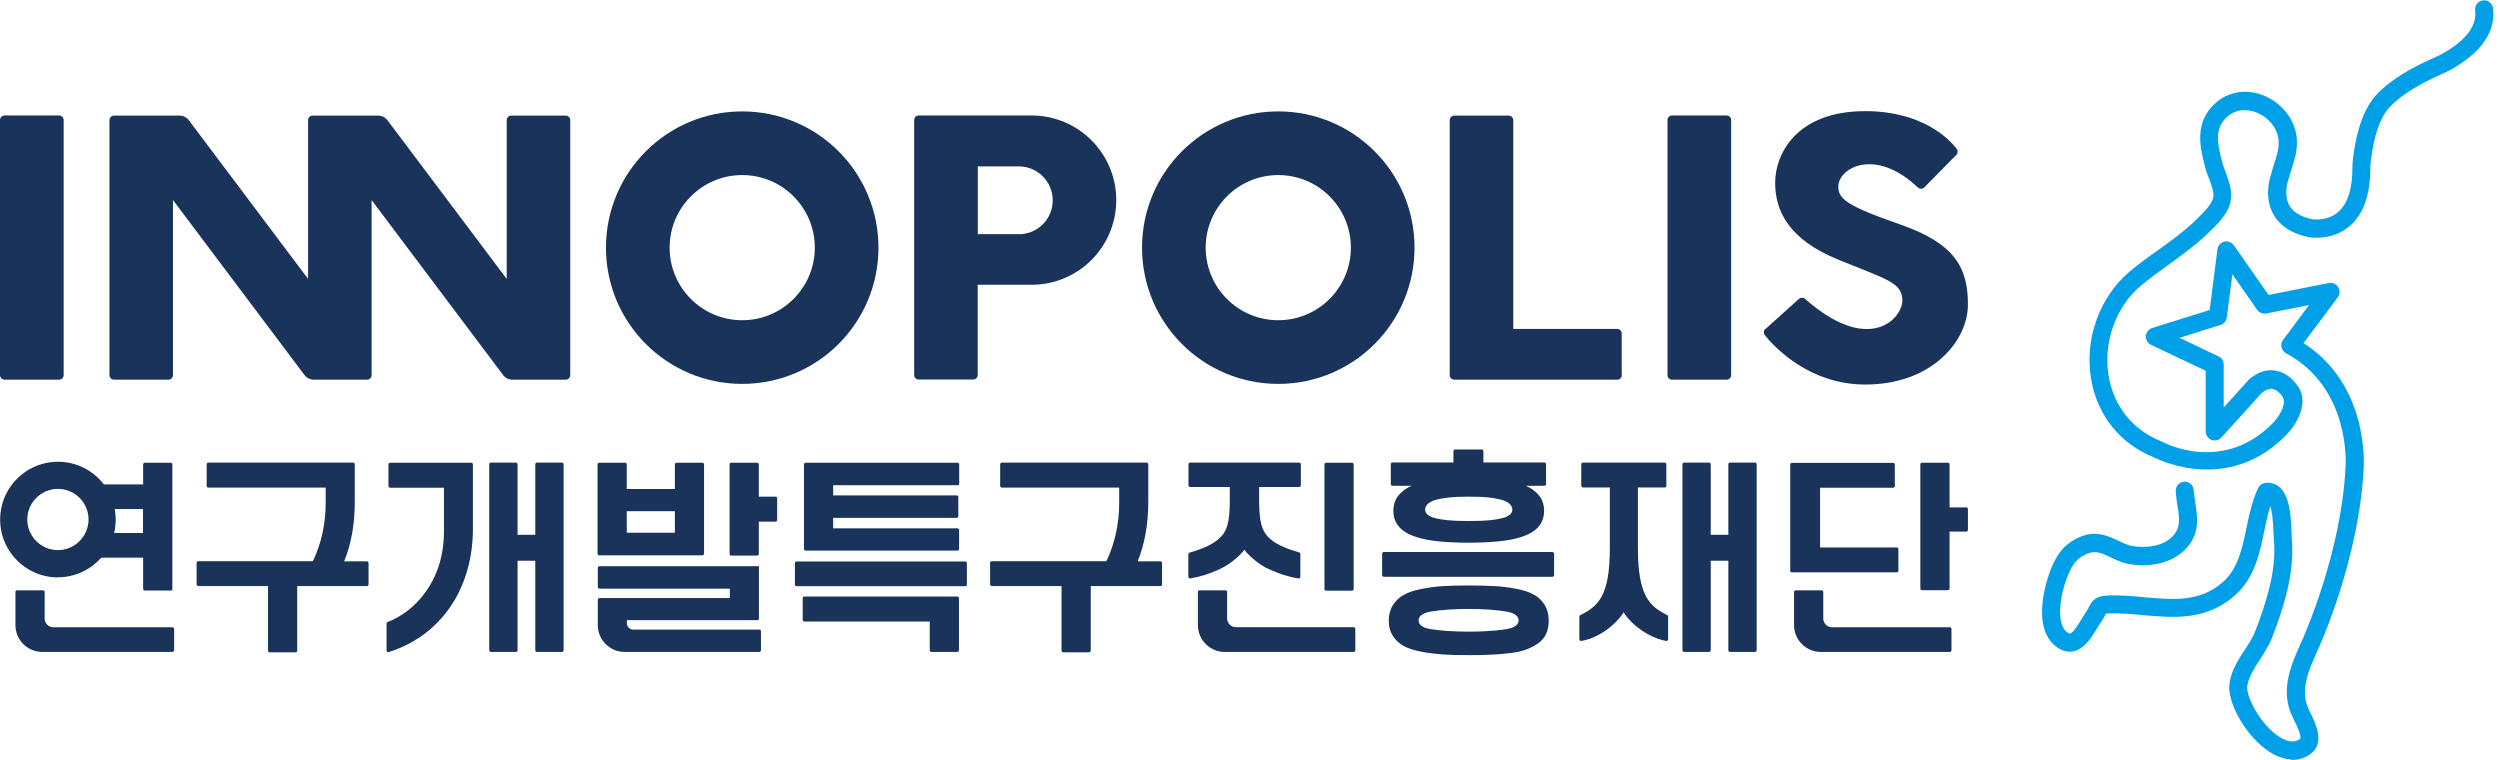 <svg width="171" height="52" viewBox="0 0 171 52" fill="none" xmlns="http://www.w3.org/2000/svg">
<path d="M133.367 42.907H125.313C124.982 42.907 124.711 42.637 124.711 42.305V40.49C124.711 40.429 124.659 40.377 124.598 40.377H122.826C122.765 40.377 122.713 40.429 122.713 40.49V42.759C122.713 43.771 123.533 44.592 124.545 44.592H133.367C133.428 44.592 133.481 44.539 133.481 44.478V43.012C133.481 42.951 133.428 42.899 133.367 42.899V42.907Z" fill="#1A335B"/>
<path d="M122.573 39.147H129.737C129.798 39.147 129.851 39.094 129.851 39.033V37.558C129.851 37.497 129.798 37.445 129.737 37.445H124.493V33.361H129.493C129.554 33.361 129.606 33.309 129.606 33.248V31.773C129.606 31.712 129.554 31.66 129.493 31.66H122.564C122.503 31.66 122.451 31.712 122.451 31.773V39.042C122.451 39.103 122.503 39.155 122.564 39.155L122.573 39.147Z" fill="#1A335B"/>
<path d="M134.493 34.705H133.35V31.764C133.35 31.703 133.297 31.651 133.236 31.651H131.465C131.404 31.651 131.351 31.703 131.351 31.764V40.255C131.351 40.316 131.404 40.368 131.465 40.368H133.236C133.297 40.368 133.35 40.316 133.35 40.255V36.363H134.493C134.554 36.363 134.606 36.311 134.606 36.249V34.81C134.606 34.749 134.554 34.696 134.493 34.696V34.705Z" fill="#1A335B"/>
<path d="M13.56 40.089H18.333V44.504C18.333 44.565 18.386 44.618 18.447 44.618H20.218C20.279 44.618 20.331 44.565 20.331 44.504V40.089H25.096C25.157 40.089 25.209 40.037 25.209 39.975V38.51C25.209 38.448 25.157 38.396 25.096 38.396H23.543C24.023 37.209 24.267 35.848 24.267 34.347V31.756C24.267 31.695 24.215 31.642 24.153 31.642H14.249C14.188 31.642 14.136 31.695 14.136 31.756V33.239C14.136 33.3 14.188 33.352 14.249 33.352H22.277V34.382C22.277 35.804 21.989 37.148 21.405 38.387H13.56C13.499 38.387 13.447 38.44 13.447 38.501V39.967C13.447 40.028 13.499 40.08 13.56 40.08V40.089Z" fill="#1A335B"/>
<path d="M83.935 42.305V40.49C83.935 40.429 83.882 40.377 83.821 40.377H82.05C81.989 40.377 81.936 40.429 81.936 40.49V42.759C81.936 43.771 82.757 44.592 83.769 44.592H92.591C92.652 44.592 92.704 44.539 92.704 44.478V43.012C92.704 42.951 92.652 42.899 92.591 42.899H84.537C84.205 42.899 83.935 42.628 83.935 42.297V42.305Z" fill="#1A335B"/>
<path d="M83.533 36.694C83.115 37.148 82.443 37.489 81.361 37.803C81.317 37.82 81.282 37.864 81.282 37.907V39.452C81.282 39.452 81.308 39.513 81.326 39.539C81.343 39.557 81.369 39.565 81.395 39.565C81.395 39.565 81.404 39.565 81.413 39.565C82.181 39.434 82.748 39.225 83.237 39.016C83.847 38.754 84.328 38.422 84.86 37.899C84.947 37.811 85.025 37.715 85.113 37.602C85.191 37.715 85.279 37.811 85.366 37.899C85.898 38.422 86.378 38.763 86.989 39.016C87.486 39.225 88.045 39.443 88.813 39.565C88.847 39.565 88.882 39.565 88.9 39.539C88.926 39.522 88.944 39.487 88.944 39.452V37.89C88.944 37.838 88.909 37.794 88.865 37.785C87.792 37.48 87.12 37.148 86.701 36.686C86.169 36.11 86.125 35.194 86.125 34.059V33.309H88.865C88.926 33.309 88.978 33.257 88.978 33.195V31.756C88.978 31.695 88.926 31.642 88.865 31.642H81.404C81.343 31.642 81.291 31.695 81.291 31.756V33.195C81.291 33.257 81.343 33.309 81.404 33.309H84.118V34.059C84.118 35.194 84.074 36.11 83.542 36.686L83.533 36.694Z" fill="#1A335B"/>
<path d="M90.706 31.651H92.478C92.538 31.651 92.591 31.703 92.591 31.764V40.29C92.591 40.351 92.538 40.403 92.478 40.403H90.706C90.645 40.403 90.593 40.351 90.593 40.29V31.764C90.593 31.703 90.645 31.651 90.706 31.651Z" fill="#1A335B"/>
<path d="M67.835 40.089H72.609V44.504C72.609 44.565 72.661 44.618 72.722 44.618H74.493C74.554 44.618 74.607 44.565 74.607 44.504V40.089H79.371C79.432 40.089 79.484 40.037 79.484 39.975V38.51C79.484 38.448 79.432 38.396 79.371 38.396H77.818C78.298 37.209 78.542 35.848 78.542 34.347V31.756C78.542 31.695 78.49 31.642 78.429 31.642H68.525C68.464 31.642 68.411 31.695 68.411 31.756V33.239C68.411 33.3 68.464 33.352 68.525 33.352H76.553V34.382C76.553 35.804 76.265 37.148 75.68 38.387H67.835C67.774 38.387 67.722 38.44 67.722 38.501V39.967C67.722 40.028 67.774 40.08 67.835 40.08V40.089Z" fill="#1A335B"/>
<path d="M94.65 37.759H106.186C106.247 37.759 106.299 37.812 106.299 37.873V39.339C106.299 39.4 106.247 39.452 106.186 39.452H94.65C94.589 39.452 94.537 39.4 94.537 39.339V37.873C94.537 37.812 94.589 37.759 94.65 37.759Z" fill="#1A335B"/>
<path d="M95.244 33.23H96.561C96.465 33.265 96.387 33.309 96.317 33.344C95.994 33.527 95.758 33.736 95.584 33.981C95.401 34.243 95.305 34.574 95.305 34.941C95.305 35.307 95.401 35.621 95.584 35.892C95.758 36.145 96.02 36.363 96.343 36.52C96.657 36.677 97.076 36.808 97.547 36.904C98.533 37.105 99.956 37.122 100.427 37.122H100.462C100.889 37.122 102.364 37.105 103.376 36.904C103.847 36.808 104.266 36.677 104.58 36.52C104.903 36.363 105.165 36.145 105.339 35.892C105.523 35.63 105.619 35.307 105.619 34.941C105.619 34.574 105.523 34.243 105.339 33.981C105.165 33.736 104.929 33.527 104.606 33.344C104.537 33.309 104.458 33.265 104.362 33.23H105.636C105.697 33.23 105.75 33.178 105.75 33.117V31.747C105.75 31.686 105.697 31.634 105.636 31.634H101.465V30.857C101.465 30.796 101.413 30.744 101.352 30.744H99.528C99.467 30.744 99.415 30.796 99.415 30.857V31.634H95.244C95.183 31.634 95.13 31.686 95.13 31.747V33.117C95.13 33.178 95.183 33.23 95.244 33.23ZM98.376 34.147C98.9 34.042 99.284 33.972 100.462 33.972C101.64 33.972 102.024 34.033 102.547 34.147C103.106 34.26 103.446 34.531 103.446 34.853C103.446 35.246 102.957 35.403 102.661 35.464C102.259 35.551 101.805 35.639 100.462 35.639C99.118 35.639 98.664 35.543 98.263 35.464C97.966 35.403 97.477 35.246 97.477 34.853C97.477 34.531 97.818 34.26 98.376 34.147Z" fill="#1A335B"/>
<path d="M104.912 40.674C104.615 40.499 104.205 40.368 103.708 40.272C103.202 40.176 102.704 40.115 102.233 40.089C101.753 40.063 101.16 40.045 100.462 40.045C99.764 40.045 99.188 40.063 98.699 40.089C98.21 40.124 97.704 40.185 97.207 40.29C96.71 40.386 96.299 40.525 96.003 40.7C95.706 40.865 95.453 41.101 95.27 41.398C95.087 41.686 94.99 42.044 94.99 42.454C94.99 42.864 95.087 43.204 95.27 43.492C95.453 43.78 95.706 44.016 96.003 44.181C96.308 44.347 96.71 44.478 97.207 44.574C97.704 44.67 98.21 44.731 98.69 44.766C99.179 44.801 99.772 44.81 100.462 44.81C101.038 44.81 101.544 44.81 101.945 44.783C102.355 44.766 102.791 44.731 103.245 44.679C103.699 44.626 104.074 44.548 104.371 44.434C104.668 44.33 104.947 44.181 105.2 44.007C105.444 43.841 105.627 43.623 105.75 43.37C105.872 43.108 105.933 42.803 105.933 42.454C105.933 42.035 105.837 41.668 105.654 41.372C105.462 41.075 105.217 40.839 104.929 40.674H104.912ZM103.062 43.03C102.783 43.073 101.945 43.204 100.462 43.204C99.432 43.204 98.568 43.143 97.835 43.03C97.538 42.986 97.032 42.838 97.032 42.436C97.032 42.035 97.547 41.886 97.853 41.834C98.586 41.712 99.458 41.651 100.462 41.651C101.465 41.651 102.32 41.712 103.053 41.834C103.359 41.886 103.873 42.035 103.873 42.436C103.873 42.838 103.359 42.977 103.062 43.03Z" fill="#1A335B"/>
<path d="M42.714 44.592H51.937C51.998 44.592 52.05 44.539 52.05 44.478V43.178C52.05 43.117 51.998 43.064 51.937 43.064H43.316C43.071 43.064 42.879 42.864 42.879 42.628V42.419H51.797C51.858 42.419 51.911 42.366 51.911 42.305V38.728H41.003C40.942 38.728 40.89 38.78 40.89 38.841V40.15C40.89 40.211 40.942 40.263 41.003 40.263H49.921V40.909H41.003C40.942 40.909 40.89 40.962 40.89 41.023V42.759C40.89 43.771 41.71 44.592 42.722 44.592H42.714Z" fill="#1A335B"/>
<path d="M40.986 37.986H48.045C48.106 37.986 48.158 37.934 48.158 37.873V31.764C48.158 31.703 48.106 31.651 48.045 31.651H46.274C46.213 31.651 46.16 31.703 46.16 31.764V33.449H42.871V31.764C42.871 31.703 42.818 31.651 42.757 31.651H40.986C40.925 31.651 40.872 31.703 40.872 31.764V37.873C40.872 37.934 40.925 37.986 40.986 37.986ZM42.871 34.967H46.16V36.441H42.871V34.967Z" fill="#1A335B"/>
<path d="M51.788 31.651H50.017C49.956 31.651 49.904 31.703 49.904 31.764V37.89C49.904 37.951 49.956 38.003 50.017 38.003H51.788C51.849 38.003 51.902 37.951 51.902 37.89V35.682H53.045C53.106 35.682 53.158 35.63 53.158 35.569V34.086C53.158 34.024 53.106 33.972 53.045 33.972H51.902V31.764C51.902 31.703 51.849 31.651 51.788 31.651Z" fill="#1A335B"/>
<path d="M54.485 38.405H66.02C66.082 38.405 66.134 38.457 66.134 38.518V39.984C66.134 40.045 66.082 40.098 66.02 40.098H54.485C54.424 40.098 54.371 40.045 54.371 39.984V38.518C54.371 38.457 54.424 38.405 54.485 38.405Z" fill="#1A335B"/>
<path d="M63.708 44.592H65.479C65.54 44.592 65.593 44.539 65.593 44.478V40.918C65.593 40.857 65.54 40.804 65.479 40.804H55.017C54.956 40.804 54.904 40.857 54.904 40.918V42.401C54.904 42.462 54.956 42.515 55.017 42.515H63.595V44.478C63.595 44.539 63.647 44.592 63.708 44.592Z" fill="#1A335B"/>
<path d="M65.497 33.195C65.558 33.195 65.61 33.143 65.61 33.082V31.764C65.61 31.703 65.558 31.651 65.497 31.651H55.104C55.043 31.651 54.991 31.703 54.991 31.764V37.55C54.991 37.611 55.043 37.663 55.104 37.663H65.488C65.549 37.663 65.602 37.611 65.602 37.55V36.249C65.602 36.188 65.549 36.136 65.488 36.136H56.989V35.42H65.436C65.497 35.42 65.549 35.368 65.549 35.307V33.998C65.549 33.937 65.497 33.885 65.436 33.885H56.989V33.187H65.497V33.195Z" fill="#1A335B"/>
<path d="M11.911 44.487V43.021C11.911 42.96 11.859 42.907 11.797 42.907H3.656C3.325 42.907 3.054 42.637 3.054 42.305V40.49C3.054 40.429 3.002 40.377 2.941 40.377H1.169C1.108 40.377 1.056 40.429 1.056 40.49V42.759C1.056 43.771 1.876 44.592 2.888 44.592H11.789C11.85 44.592 11.902 44.539 11.902 44.478L11.911 44.487Z" fill="#1A335B"/>
<path d="M3.962 39.487C5.096 39.487 6.169 38.998 6.928 38.143H9.791V40.281C9.791 40.342 9.843 40.394 9.904 40.394H11.736L11.789 40.342V31.764C11.789 31.703 11.736 31.651 11.675 31.651H9.904C9.843 31.651 9.791 31.703 9.791 31.764V33.134H7.112L7.085 33.108C6.23 32.017 4.904 31.459 3.534 31.607C1.71 31.799 0.236 33.265 0.035 35.089C-0.087 36.232 0.262 37.332 1.021 38.178C1.771 39.016 2.845 39.496 3.97 39.496L3.962 39.487ZM7.827 36.372C7.888 36.093 7.914 35.813 7.914 35.534C7.914 35.342 7.897 35.133 7.862 34.906L7.845 34.819H9.782V36.459H7.81L7.827 36.363V36.372ZM3.962 33.44C5.122 33.44 6.056 34.382 6.056 35.534C6.056 36.686 5.113 37.628 3.962 37.628C2.81 37.628 1.867 36.686 1.867 35.534C1.867 34.382 2.81 33.44 3.962 33.44Z" fill="#1A335B"/>
<path d="M115.191 44.592H116.901C116.962 44.592 117.015 44.539 117.015 44.478V38.352H118.219V44.478C118.219 44.539 118.271 44.592 118.332 44.592H120.043C120.104 44.592 120.156 44.539 120.156 44.478V31.756C120.156 31.695 120.104 31.642 120.043 31.642H118.332C118.271 31.642 118.219 31.695 118.219 31.756V36.581H117.015V31.756C117.015 31.695 116.962 31.642 116.901 31.642H115.191C115.13 31.642 115.078 31.695 115.078 31.756V44.478C115.078 44.539 115.13 44.592 115.191 44.592Z" fill="#1A335B"/>
<path d="M114.057 43.815C114.057 43.815 114.1 43.763 114.1 43.728V42.166C114.1 42.166 114.074 42.087 114.039 42.07C112.861 41.485 112.032 40.813 112.032 37.462V33.344H113.865C113.926 33.344 113.978 33.291 113.978 33.23V31.756C113.978 31.695 113.926 31.642 113.865 31.642H108.271C108.21 31.642 108.158 31.695 108.158 31.756V33.23C108.158 33.291 108.21 33.344 108.271 33.344H110.113V37.462C110.113 40.804 109.31 41.459 108.088 42.078C108.053 42.096 108.027 42.139 108.027 42.174V43.728C108.027 43.728 108.044 43.789 108.071 43.815C108.088 43.832 108.114 43.841 108.14 43.841C108.14 43.841 108.149 43.841 108.158 43.841C109.336 43.649 110.479 42.759 110.994 41.974L111.055 41.878L111.116 41.974C111.613 42.733 112.756 43.614 113.969 43.841C114.004 43.841 114.039 43.841 114.065 43.815H114.057Z" fill="#1A335B"/>
<path d="M33.577 44.592H35.288C35.349 44.592 35.401 44.539 35.401 44.478V38.352H36.614V44.478C36.614 44.539 36.666 44.592 36.727 44.592H38.438C38.499 44.592 38.551 44.539 38.551 44.478V31.756C38.551 31.695 38.499 31.642 38.438 31.642H36.727C36.666 31.642 36.614 31.695 36.614 31.756V36.581H35.401V31.756C35.401 31.695 35.349 31.642 35.288 31.642H33.577C33.516 31.642 33.464 31.695 33.464 31.756V44.478C33.464 44.539 33.516 44.592 33.577 44.592Z" fill="#1A335B"/>
<path d="M26.588 44.6C30.139 43.492 32.347 40.272 32.347 36.18V31.764C32.347 31.703 32.295 31.651 32.234 31.651H26.684C26.623 31.651 26.57 31.703 26.57 31.764V33.248C26.57 33.309 26.623 33.361 26.684 33.361H30.366V36.354C30.366 39.836 28.29 41.869 26.509 42.55C26.466 42.567 26.44 42.611 26.44 42.654V44.495C26.44 44.495 26.457 44.565 26.483 44.583C26.501 44.6 26.527 44.609 26.553 44.609C26.562 44.609 26.579 44.609 26.588 44.609V44.6Z" fill="#1A335B"/>
<path d="M26.501 8.222L34.659 19.077V8.222C34.659 8.047 34.799 7.908 34.974 7.908H38.691C38.865 7.908 39.005 8.047 39.005 8.222V25.656C39.005 25.831 38.865 25.97 38.691 25.97H35.052C34.799 25.97 34.572 25.857 34.415 25.656L25.419 13.684V25.656C25.419 25.831 25.279 25.97 25.105 25.97H21.466C21.213 25.97 20.986 25.857 20.829 25.656L11.832 13.684V25.656C11.832 25.831 11.693 25.97 11.518 25.97H7.801C7.626 25.97 7.487 25.831 7.487 25.656V8.222C7.487 8.047 7.626 7.908 7.801 7.908H12.277C12.53 7.908 12.757 8.021 12.914 8.222L21.073 19.077V8.222C21.073 8.047 21.213 7.908 21.387 7.908H25.864C26.117 7.908 26.343 8.021 26.501 8.222Z" fill="#1A335B"/>
<path d="M50.767 7.62C45.619 7.62 41.448 11.791 41.448 16.939C41.448 22.087 45.619 26.258 50.767 26.258C55.916 26.258 60.087 22.087 60.087 16.939C60.087 11.791 55.916 7.62 50.767 7.62ZM50.767 21.904C48.028 21.904 45.802 19.679 45.802 16.939C45.802 14.199 48.028 11.974 50.767 11.974C53.507 11.974 55.733 14.199 55.733 16.939C55.733 19.679 53.507 21.904 50.767 21.904Z" fill="#1A335B"/>
<path d="M87.434 7.62C82.285 7.62 78.115 11.791 78.115 16.939C78.115 22.087 82.285 26.258 87.434 26.258C92.582 26.258 96.753 22.087 96.753 16.939C96.753 11.791 92.582 7.62 87.434 7.62ZM87.434 21.904C84.694 21.904 82.469 19.679 82.469 16.939C82.469 14.199 84.694 11.974 87.434 11.974C90.174 11.974 92.399 14.199 92.399 16.939C92.399 19.679 90.174 21.904 87.434 21.904Z" fill="#1A335B"/>
<path d="M4.04 7.899H0.314C0.141 7.899 0 8.04 0 8.213V25.656C0 25.83 0.141 25.97 0.314 25.97H4.04C4.214 25.97 4.354 25.83 4.354 25.656V8.213C4.354 8.04 4.214 7.899 4.04 7.899Z" fill="#1A335B"/>
<path d="M118.097 7.899H114.371C114.197 7.899 114.057 8.04 114.057 8.213V25.656C114.057 25.83 114.197 25.97 114.371 25.97H118.097C118.27 25.97 118.411 25.83 118.411 25.656V8.213C118.411 8.04 118.27 7.899 118.097 7.899Z" fill="#1A335B"/>
<path d="M76.352 13.693C76.352 10.491 73.76 7.899 70.558 7.899H62.844C62.67 7.899 62.53 8.039 62.53 8.213V25.648C62.53 25.822 62.67 25.962 62.844 25.962H66.561C66.736 25.962 66.876 25.822 66.876 25.648V19.478H70.558C73.76 19.478 76.352 16.887 76.352 13.684V13.693ZM69.685 16.014H66.884V11.381H69.685C70.968 11.381 72.006 12.419 72.006 13.702C72.006 14.984 70.968 16.023 69.685 16.023V16.014Z" fill="#1A335B"/>
<path d="M110.924 25.656V22.812C110.924 22.637 110.784 22.497 110.61 22.497H103.507V8.222C103.507 8.047 103.367 7.908 103.193 7.908H99.476C99.301 7.908 99.161 8.047 99.161 8.222V25.656C99.161 25.831 99.301 25.97 99.476 25.97H110.619C110.793 25.97 110.933 25.831 110.933 25.656H110.924Z" fill="#1A335B"/>
<path d="M120.749 22.489C120.627 22.602 120.61 22.794 120.715 22.925C121.36 23.728 123.742 26.302 127.591 26.302C132.145 26.302 134.606 23.318 134.606 20.831C134.606 18.344 133.751 16.669 129.99 15.36C126.221 14.051 125.741 13.58 125.741 12.751C125.741 11.511 128.245 10.037 131.177 12.82C131.308 12.943 131.5 12.943 131.622 12.82L133.812 10.595C133.926 10.482 133.934 10.307 133.838 10.176C133.323 9.513 131.5 7.602 127.582 7.602C122.835 7.602 121.421 10.578 121.421 12.498C121.421 14.417 122.338 16.372 125.714 17.75C129.083 19.129 130.086 19.312 130.121 20.525C130.156 21.756 127.878 24.33 123.472 20.447C123.35 20.342 123.166 20.342 123.044 20.447L120.767 22.497L120.749 22.489Z" fill="#1A335B"/>
<path d="M156.691 51.939C156.238 51.913 155.758 51.755 155.269 51.45C153.681 50.455 152.285 48.056 152.503 46.703C152.643 45.813 153.105 45.115 153.55 44.434C153.838 43.998 154.1 43.597 154.266 43.152C154.955 41.372 155.723 39.068 155.54 37.026C155.531 36.913 155.522 36.747 155.513 36.538C155.479 35.499 155.391 34.923 155.295 34.609C155.121 35.141 155.007 35.717 154.876 36.319C154.554 37.899 154.205 39.522 152.896 40.7C150.932 42.462 148.707 42.262 146.561 42.07C145.828 42 145.077 41.939 144.362 41.956C144.187 41.956 144.091 41.965 144.039 41.974L144.013 42.035C143.943 42.166 143.856 42.349 143.69 42.585C143.603 42.707 143.507 42.855 143.411 43.021C143.035 43.632 142.573 44.391 141.822 44.548C141.561 44.6 141.159 44.6 140.706 44.277C138.934 43.038 139.877 39.81 140.391 38.667C140.732 37.907 141.212 37.14 142.372 36.686C143.419 36.284 144.24 36.677 144.903 36.991C145.243 37.157 145.566 37.305 145.898 37.358C146.779 37.489 147.957 37.384 148.611 36.677C149.144 36.11 149.091 35.543 148.943 34.6C148.891 34.278 148.838 33.955 148.821 33.597C148.803 33.257 149.065 32.969 149.405 32.951C149.754 32.925 150.034 33.196 150.051 33.536C150.069 33.833 150.121 34.129 150.164 34.417C150.313 35.394 150.487 36.494 149.519 37.532C148.672 38.44 147.25 38.832 145.714 38.597C145.199 38.518 144.763 38.309 144.379 38.126C143.733 37.82 143.35 37.654 142.817 37.855C142.11 38.134 141.805 38.536 141.517 39.19C140.932 40.482 140.557 42.672 141.421 43.274L141.578 43.344C141.796 43.3 142.163 42.707 142.355 42.384C142.468 42.201 142.582 42.017 142.678 41.869C142.791 41.712 142.852 41.59 142.896 41.494C143.184 40.918 143.507 40.743 144.336 40.726C145.121 40.709 145.906 40.778 146.674 40.848C148.646 41.031 150.505 41.197 152.067 39.792C153.088 38.876 153.367 37.515 153.664 36.084C153.856 35.167 154.056 34.225 154.458 33.379C154.545 33.196 154.728 33.065 154.938 33.03C155.295 32.986 155.636 33.082 155.906 33.309C156.604 33.902 156.7 35.22 156.744 36.511C156.744 36.686 156.753 36.825 156.761 36.921C156.971 39.225 156.15 41.703 155.409 43.614C155.191 44.173 154.876 44.653 154.571 45.124C154.187 45.717 153.821 46.284 153.716 46.904C153.603 47.637 154.632 49.6 155.924 50.412C156.761 50.935 157.171 50.647 157.311 50.543C157.398 50.481 157.39 50.22 156.91 49.242C156.831 49.085 156.761 48.937 156.709 48.815C155.976 47.078 156.787 45.298 157.372 44.007C157.651 43.396 160.138 37.794 160.435 31.956C160.452 31.721 160.775 26.538 156.369 24.164C156.212 24.077 156.098 23.928 156.054 23.754C156.011 23.579 156.054 23.396 156.159 23.257L157.939 20.866L155.016 21.442C154.772 21.485 154.527 21.389 154.388 21.189L152.695 18.763L152.311 21.721C152.285 21.956 152.11 22.157 151.883 22.227L149.074 23.108L151.744 24.373C151.962 24.47 152.102 24.696 152.102 24.932V27.873L153.821 25.97L153.882 25.909C154.562 25.342 155.182 25.281 155.583 25.342C156.473 25.456 156.997 26.18 157.058 26.267C158.027 27.384 157.154 28.92 156.482 29.644C152.608 33.754 147.87 31.555 147.372 31.302C145.025 30.377 143.446 28.414 143.027 25.901C142.573 23.187 143.611 20.316 145.653 18.588C146.29 18.047 146.971 17.559 147.643 17.087C148.55 16.433 149.414 15.813 150.173 15.072L150.234 15.011C150.636 14.627 151.299 13.99 151.386 13.51C151.447 13.143 151.281 12.69 151.098 12.218C151.002 11.965 150.906 11.721 150.845 11.477C150.496 10.168 150.025 8.37 151.569 7.026C152.486 6.224 153.742 6.058 154.929 6.573C156.212 7.131 157.084 8.37 157.11 9.644C157.137 10.351 156.927 10.997 156.726 11.625C156.648 11.869 156.569 12.122 156.5 12.367C156.482 12.428 156.185 13.335 156.596 14.059C156.857 14.513 157.372 14.827 158.14 14.993C158.14 14.993 159.143 15.168 159.911 14.522C160.592 13.946 160.924 12.882 160.906 11.354C160.906 11.18 161.098 8.37 162.25 6.852C162.311 6.756 163.184 5.43 166.264 4.051C166.334 4.025 169.562 2.742 169.3 0.718C169.257 0.377 169.492 0.072 169.833 0.028C170.173 -0.015 170.478 0.22 170.522 0.56C170.915 3.545 166.901 5.124 166.735 5.194C164.03 6.416 163.262 7.55 163.253 7.567C162.302 8.824 162.128 11.363 162.128 11.389C162.154 13.265 161.674 14.662 160.688 15.491C159.458 16.512 157.948 16.232 157.887 16.215C156.753 15.979 155.95 15.456 155.505 14.67C154.824 13.457 155.287 12.087 155.313 12.026C155.365 11.808 155.452 11.538 155.531 11.267C155.714 10.717 155.88 10.194 155.863 9.697C155.845 8.885 155.26 8.091 154.414 7.724C154.056 7.567 153.149 7.288 152.363 7.969C151.465 8.754 151.639 9.749 152.023 11.171C152.075 11.372 152.154 11.573 152.233 11.782C152.451 12.367 152.704 13.03 152.582 13.728C152.433 14.609 151.648 15.36 151.072 15.909L151.011 15.97C150.173 16.773 149.24 17.445 148.341 18.1C147.695 18.562 147.041 19.042 146.43 19.548C144.711 20.997 143.847 23.422 144.231 25.717C144.58 27.794 145.889 29.426 147.835 30.185L147.904 30.22C148.07 30.316 152.154 32.445 155.566 28.832C155.566 28.832 156.595 27.672 156.072 27.052C155.959 26.904 155.705 26.634 155.409 26.599C155.191 26.573 154.964 26.669 154.711 26.869L151.945 29.923C151.77 30.115 151.508 30.176 151.264 30.089C151.028 29.993 150.871 29.766 150.871 29.504V25.36L147.137 23.588C146.91 23.483 146.761 23.248 146.779 22.986C146.796 22.733 146.971 22.515 147.206 22.436L151.142 21.206L151.674 17.052C151.709 16.791 151.892 16.59 152.137 16.529C152.381 16.468 152.643 16.564 152.791 16.773L155.173 20.176L159.283 19.356C159.536 19.312 159.789 19.417 159.929 19.635C160.06 19.854 160.051 20.133 159.903 20.342L157.564 23.466C162.049 26.346 161.691 31.817 161.674 32.061C161.36 38.117 158.794 43.911 158.498 44.548C157.974 45.7 157.328 47.122 157.852 48.37C157.896 48.475 157.948 48.597 158.018 48.728C158.384 49.469 159.065 50.857 158.018 51.59C157.616 51.869 157.163 52 156.691 51.974V51.939Z" fill="#00A0E9"/>
</svg>
